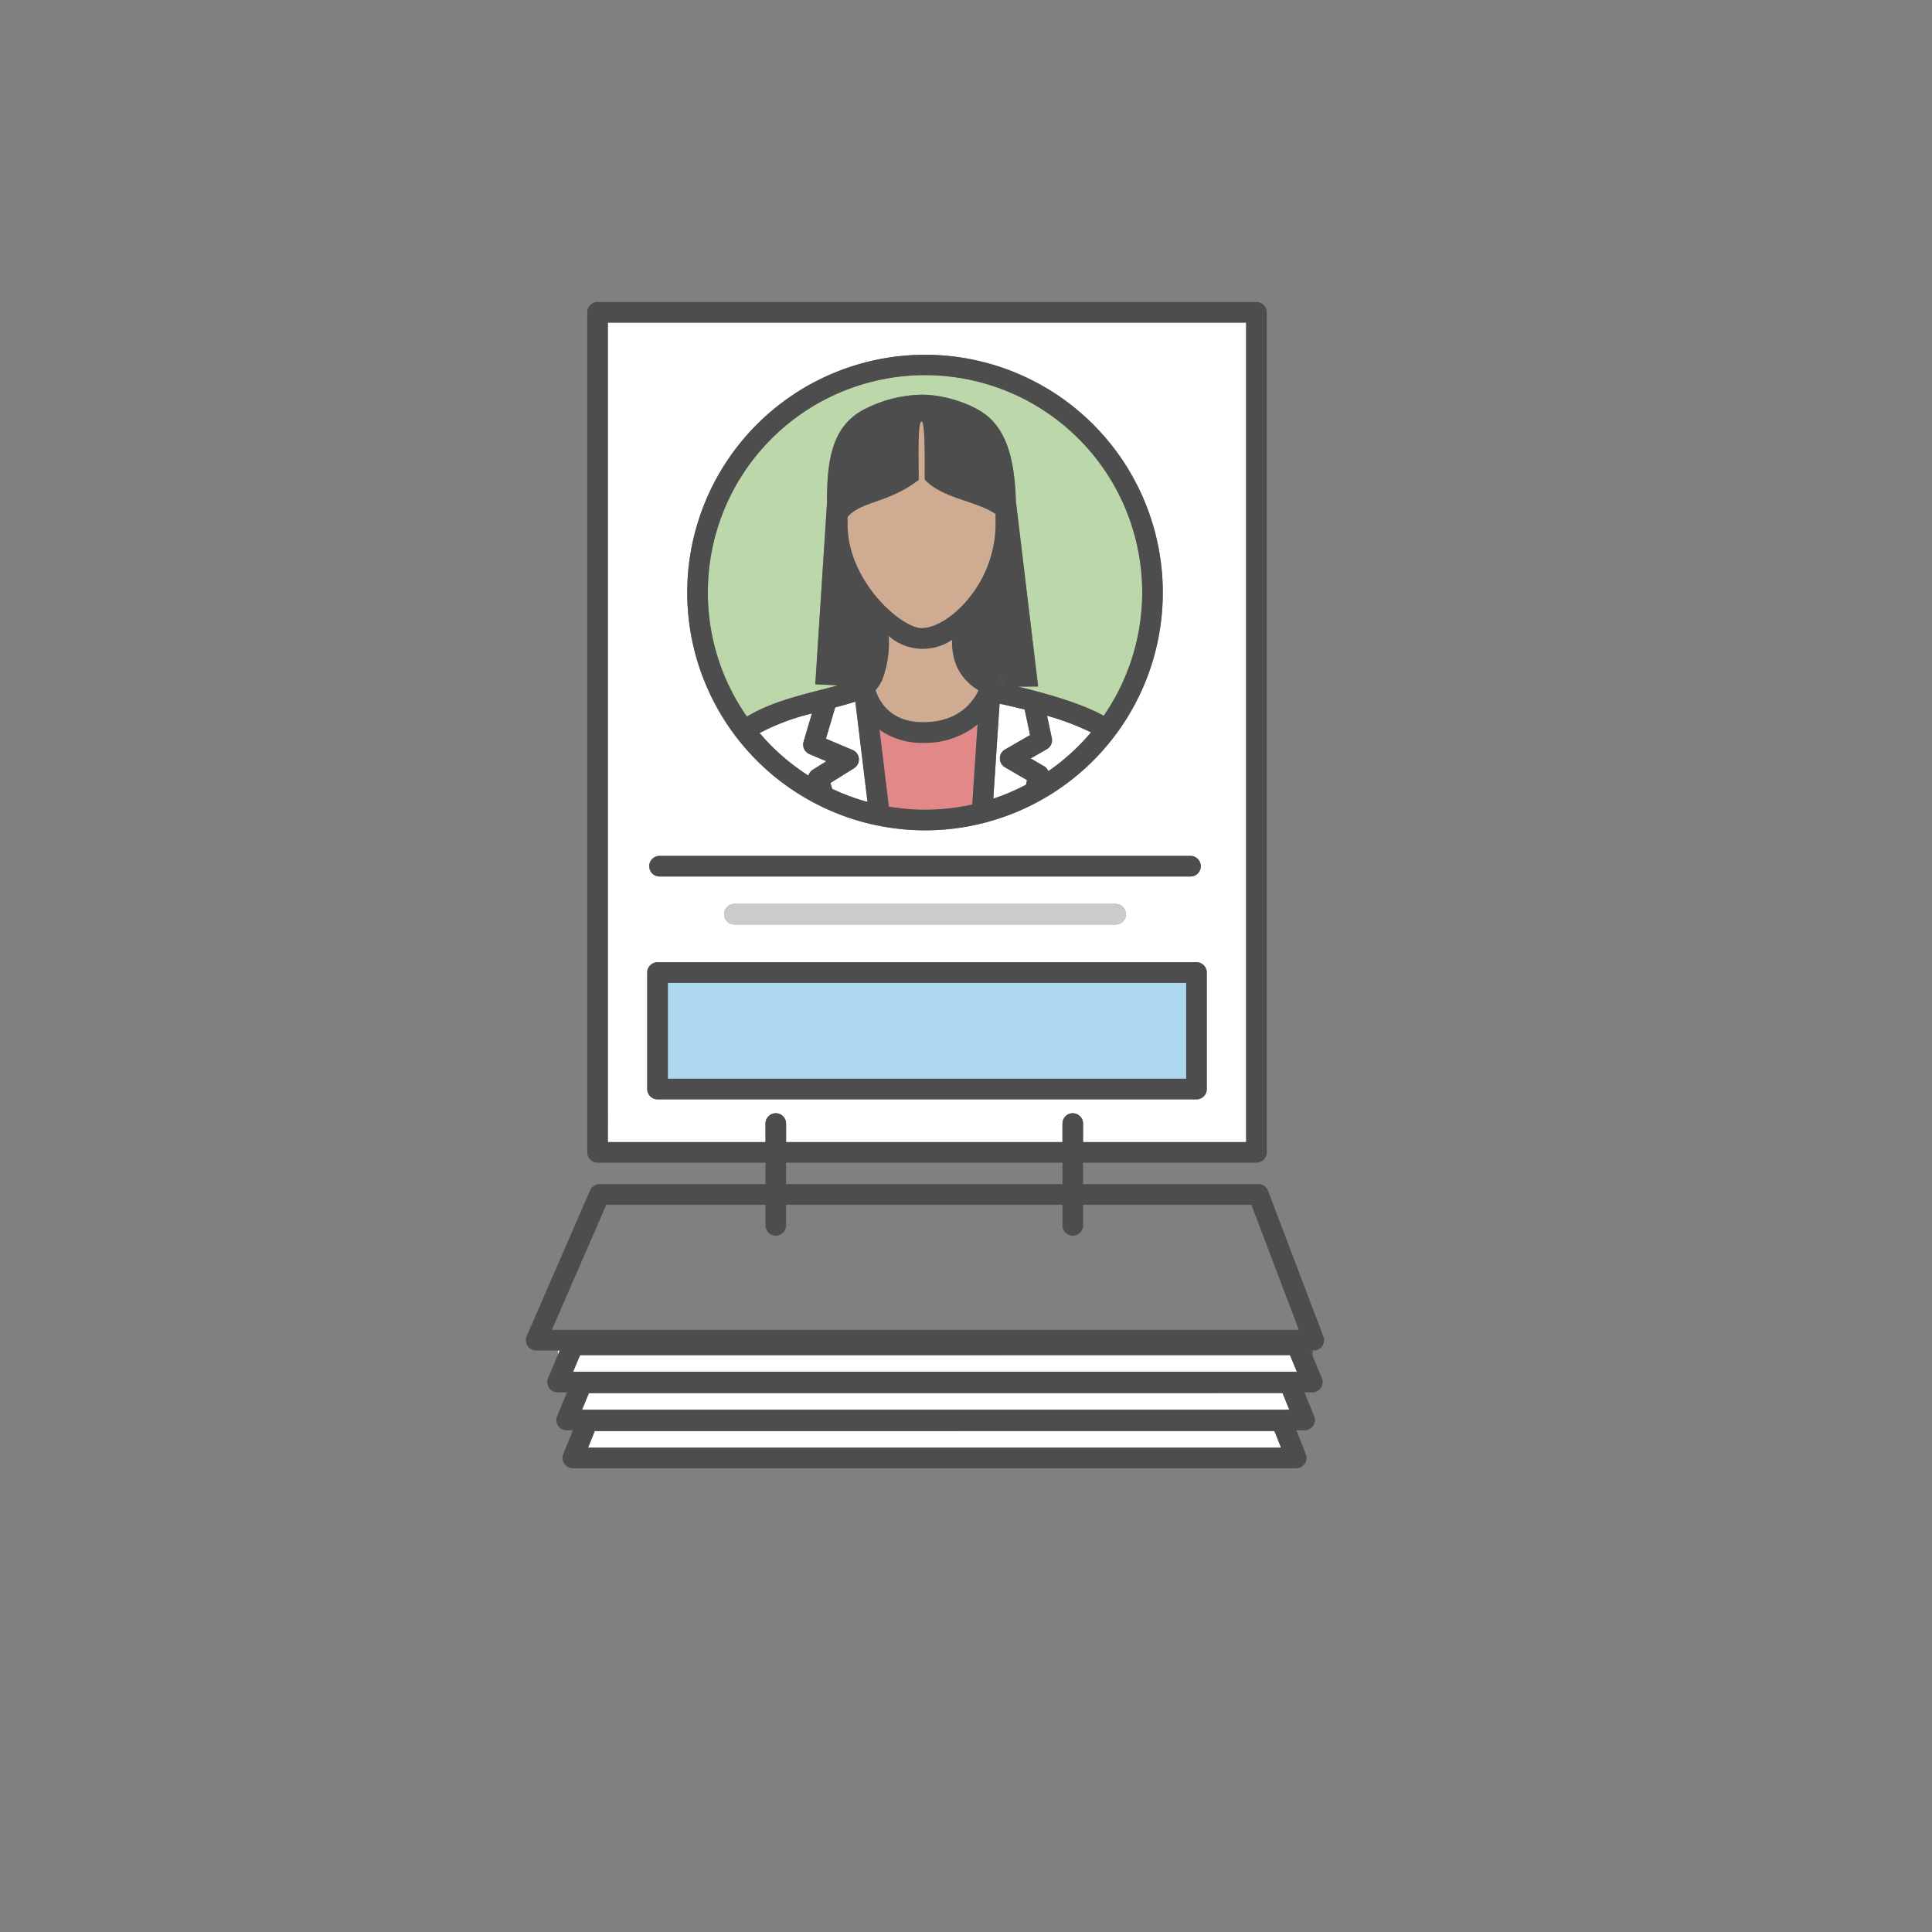 <svg id="Layer_1" data-name="Layer 1" xmlns="http://www.w3.org/2000/svg" width="375" height="375" viewBox="0 0 375 375"><rect x="0" y="0" width="375" height="375" fill="#808080" stroke="none"/><defs><style>.cls-1{fill:none;}.cls-2{fill:#fff;}.cls-3{fill:#bcd7aa;}.cls-4{fill:#e28888;}.cls-5{fill:#cfab92;}.cls-6{fill:#4d4d4d;}.cls-7{fill:#cbcbcb;}.cls-8{fill:#aed7f0;}</style></defs><title>mobile-ftue</title><path class="cls-1" d="M242.883,233.843h-32.66v3.99a2,2,0,1,1-4,0v-3.99H152.578v3.99a2,2,0,0,1-4,0v-3.99h-30.9l-10.559,24.284H252.1Z"/><rect class="cls-1" x="152.578" y="225.677" width="53.646" height="4.166"/><path class="cls-2" d="M148.578,218.08a2,2,0,0,1,4,0v3.6h53.645v-3.6a2,2,0,1,1,4,0v3.6h31.654V62.62H117.984V221.677h30.594ZM179.545,68.86a46.153,46.153,0,1,1-46.154,46.153A46.205,46.205,0,0,1,179.545,68.86Zm-51.53,97.267h103.06a2,2,0,0,1,0,4H128.015a2,2,0,1,1,0-4Zm90.524,11.322a2,2,0,0,1-2,2H142.552a2,2,0,1,1,0-4h73.987A2,2,0,0,1,218.539,177.449Zm-92.914,33.934V188.77a2,2,0,0,1,2-2H232.236a2,2,0,0,1,2,2v22.613a2,2,0,0,1-2,2H127.625A2,2,0,0,1,125.625,211.383Z"/><path class="cls-3" d="M158.945,133.912l.154.046.067-.018c1.205-.309,2.376-.611,3.509-.925l-4.431-.206L160.5,97.9c.035-7.943.63-15.173,7.475-18.571a25.407,25.407,0,0,1,10.85-2.725h.057c4.689.013,10.315,1.913,13.087,4.418,4.041,3.657,5.009,9.74,5.223,16.522a1.74,1.74,0,0,1,.046.2l4.261,35.5-3.94.023c4.138.966,11.936,3.011,16.669,5.654a42.155,42.155,0,1,0-69.26.151c4.284-2.561,9.188-3.851,13.95-5.077Z"/><path class="cls-2" d="M195.074,145.47l4.865-2.8-1.058-4.951c-1.976-.5-3.71-.893-4.864-1.125L192.8,155.02a41.971,41.971,0,0,0,6.335-2.7l.212-.9-4.28-2.495a2,2,0,0,1,.009-3.461Z"/><path class="cls-2" d="M204.156,143.257a2,2,0,0,1-.958,2.151l-3.137,1.806,2.577,1.5a1.99,1.99,0,0,1,.84.969,42.465,42.465,0,0,0,8.285-7.533,51.005,51.005,0,0,0-8.535-3.238Z"/><path class="cls-2" d="M155.972,143.958l1.619-5.47a43.046,43.046,0,0,0-10.153,3.794,42.452,42.452,0,0,0,9.473,8.264,1.994,1.994,0,0,1,.857-1.15l2.624-1.64-3.281-1.389A2,2,0,0,1,155.972,143.958Z"/><path class="cls-2" d="M162.112,137.308l-1.8,6.072,5.18,2.191a2,2,0,0,1,.28,3.538l-4.588,2.867.347,1.14a41.827,41.827,0,0,0,6.846,2.538L166.017,136.2C164.743,136.594,163.43,136.961,162.112,137.308Z"/><path class="cls-4" d="M179.173,144.185a14.23,14.23,0,0,1-7.5-1.935q-.494-.246-.951-.533l1.8,14.853a41.8,41.8,0,0,0,16.194-.42l1.015-15.35a13.511,13.511,0,0,1-1.293.774A16.381,16.381,0,0,1,179.173,144.185Z"/><path class="cls-5" d="M188.135,132.639a9.625,9.625,0,0,1-2.507-3.507,11.719,11.719,0,0,1-.8-4.972,10.082,10.082,0,0,1-12.345-.733,20.149,20.149,0,0,1-1.2,8.374,1.988,1.988,0,0,1-.354.729,7.711,7.711,0,0,1-.985,1.446c.749,2.287,2.948,6.209,9.223,6.209,6.919,0,9.731-3.973,10.764-6.2a11.056,11.056,0,0,1-1.558-1.112A1.99,1.99,0,0,1,188.135,132.639Z"/><path class="cls-5" d="M189.729,140.8l.014-.206a14.4,14.4,0,0,1-1.307.98A13.511,13.511,0,0,0,189.729,140.8Z"/><path class="cls-5" d="M170.7,141.61l.013.107q.457.286.951.533C171.332,142.047,171.008,141.836,170.7,141.61Z"/><path class="cls-5" d="M164.5,100.333l0,1.494c0,.177.01.352.015.527.327,10.731,10.486,19.569,14.36,19.569,2.7,0,6.284-2.252,9.128-5.736a22.992,22.992,0,0,0,5.246-14.36q0-1.041-.012-2.065c-3.793-2.608-10.075-2.9-13.745-6.669-.025-2.325.164-11.3-.62-11.3-.853-.007-.527,9-.568,11.37C172.3,97.723,167.318,97.17,164.5,100.333Z"/><path class="cls-6" d="M170.935,132.53a1.988,1.988,0,0,0,.354-.729Q171.126,132.176,170.935,132.53Z"/><path class="cls-6" d="M194.549,132.646l.2-.882-.856-.347a1.982,1.982,0,0,1,.374,1.227A1.972,1.972,0,0,1,194.549,132.646Z"/><polygon class="cls-2" points="115.441 277.772 114.143 280.986 248.645 280.986 247.358 277.759 115.441 277.772"/><polygon class="cls-6" points="251.674 277.782 251.674 277.622 251.61 277.622 251.674 277.782"/><polygon class="cls-2" points="114.304 270.407 112.979 273.622 250.25 273.622 248.936 270.394 114.304 270.407"/><polygon class="cls-6" points="253.291 270.482 253.291 270.257 253.199 270.257 253.291 270.482"/><polygon class="cls-2" points="112.591 263.042 111.236 266.257 251.722 266.257 250.38 263.03 112.591 263.042"/><polygon class="cls-2" points="108.282 262.127 108.282 262.967 108.636 262.127 108.282 262.127"/><polygon class="cls-6" points="254.779 263.19 254.779 262.127 254.337 262.127 254.779 263.19"/><path class="cls-7" d="M142.552,175.449a2,2,0,1,0,0,4h73.987a2,2,0,0,0,0-4Z"/><path class="cls-6" d="M128.015,170.127h103.06a2,2,0,0,0,0-4H128.015a2,2,0,1,0,0,4Z"/><path class="cls-6" d="M179.545,161.166a46.153,46.153,0,1,0-46.154-46.153A46.205,46.205,0,0,0,179.545,161.166ZM157.768,149.4a1.994,1.994,0,0,0-.857,1.15,42.452,42.452,0,0,1-9.473-8.264,43.046,43.046,0,0,1,10.153-3.794l-1.619,5.47a2,2,0,0,0,1.139,2.409l3.281,1.389Zm3.766,3.72-.347-1.14,4.588-2.867a2,2,0,0,0-.28-3.538l-5.18-2.191,1.8-6.072c1.318-.347,2.631-.714,3.905-1.113l2.363,19.459A41.827,41.827,0,0,1,161.534,153.116Zm17.34-71.327c.784.006.595,8.979.62,11.3,3.67,3.773,9.952,4.061,13.745,6.669q.012,1.024.012,2.065a22.992,22.992,0,0,1-5.246,14.36c-2.844,3.484-6.427,5.736-9.128,5.736-3.874,0-14.033-8.838-14.36-19.569,0-.175-.015-.35-.015-.527l0-1.494c2.819-3.163,7.8-2.61,13.807-7.174C178.347,90.792,178.021,81.782,178.874,81.789ZM189.729,140.8l-1.015,15.35a41.8,41.8,0,0,1-16.194.42l-1.8-14.853-.013-.107c.3.226.628.437.964.64a14.23,14.23,0,0,0,7.5,1.935,16.381,16.381,0,0,0,9.263-2.611,14.4,14.4,0,0,0,1.307-.98Zm-10.556-.615c-6.275,0-8.474-3.922-9.223-6.209a7.711,7.711,0,0,0,.985-1.446q.191-.354.354-.729a20.149,20.149,0,0,0,1.2-8.374,10.082,10.082,0,0,0,12.345.733,11.719,11.719,0,0,0,.8,4.972,9.625,9.625,0,0,0,2.507,3.507,1.99,1.99,0,0,0,.244.233,11.056,11.056,0,0,0,1.558,1.112C188.9,136.212,186.092,140.185,179.173,140.185Zm15.892,8.746,4.28,2.495-.212.9a41.971,41.971,0,0,1-6.335,2.7l1.219-18.428c1.154.232,2.888.622,4.864,1.125l1.058,4.951-4.865,2.8a2,2,0,0,0-.009,3.461ZM193.9,131.417l.856.347-.2.882a1.972,1.972,0,0,0-.277,0A1.982,1.982,0,0,0,193.9,131.417Zm9.58,18.269a1.99,1.99,0,0,0-.84-.969l-2.577-1.5,3.137-1.806a2,2,0,0,0,.958-2.151l-.928-4.342a51.005,51.005,0,0,1,8.535,3.238A42.465,42.465,0,0,1,203.478,149.686Zm-66.087-34.673a42.154,42.154,0,1,1,76.837,23.918c-4.733-2.643-12.531-4.688-16.669-5.654l3.94-.023-4.261-35.5a1.74,1.74,0,0,0-.046-.2c-.214-6.782-1.182-12.865-5.223-16.522-2.772-2.5-8.4-4.405-13.087-4.418h-.057a25.407,25.407,0,0,0-10.85,2.725c-6.845,3.4-7.44,10.628-7.475,18.571l-2.256,34.908,4.431.206c-1.133.314-2.3.616-3.509.925l-.067.018-.154-.046-.027.093c-4.762,1.226-9.666,2.516-13.95,5.077A41.907,41.907,0,0,1,137.391,115.013Z"/><rect class="cls-8" x="129.625" y="190.77" width="100.611" height="18.613"/><path class="cls-6" d="M234.236,211.383V188.77a2,2,0,0,0-2-2H127.625a2,2,0,0,0-2,2v22.613a2,2,0,0,0,2,2H232.236A2,2,0,0,0,234.236,211.383Zm-4-2H129.625V190.77H230.236Z"/><path class="cls-6" d="M104.071,262.127h4.565l-.354.84-1,2.374-.9,2.14a2,2,0,0,0,1.842,2.776h1.815l-.977,2.373-.918,2.23a2,2,0,0,0,1.85,2.762h1.2l-.932,2.308-.932,2.307a2,2,0,0,0,1.855,2.749H251.6a2,2,0,0,0,1.857-2.741l-1.78-4.463-.064-.16h1.612a2,2,0,0,0,1.853-2.754l-1.784-4.386-.092-.225h1.523a2,2,0,0,0,1.846-2.768l-1.789-4.3-.442-1.063H255a2,2,0,0,0,1.87-2.71l-10.74-28.284a2,2,0,0,0-1.87-1.29h-34.04v-4.166h33.654a2,2,0,0,0,2-2V60.62a2,2,0,0,0-2-2H115.984a2,2,0,0,0-2,2V223.677a2,2,0,0,0,2,2h32.594v4.166H116.37a2,2,0,0,0-1.834,1.2l-12.3,28.285a2,2,0,0,0,1.834,2.8Zm10.072,18.859,1.3-3.214,131.917-.013,1.287,3.227Zm-1.164-7.364,1.325-3.215,134.632-.013,1.314,3.228Zm-1.743-7.365,1.355-3.215,137.789-.012,1.342,3.227Zm6.748-44.58V62.62H241.877V221.677H210.223v-3.6a2,2,0,1,0-4,0v3.6H152.578v-3.6a2,2,0,0,0-4,0v3.6Zm88.239,4v4.166H152.578v-4.166Zm-88.542,8.166h30.9v3.99a2,2,0,0,0,4,0v-3.99h53.645v3.99a2,2,0,1,0,4,0v-3.99h32.66l9.221,24.284H107.122Z"/></svg>